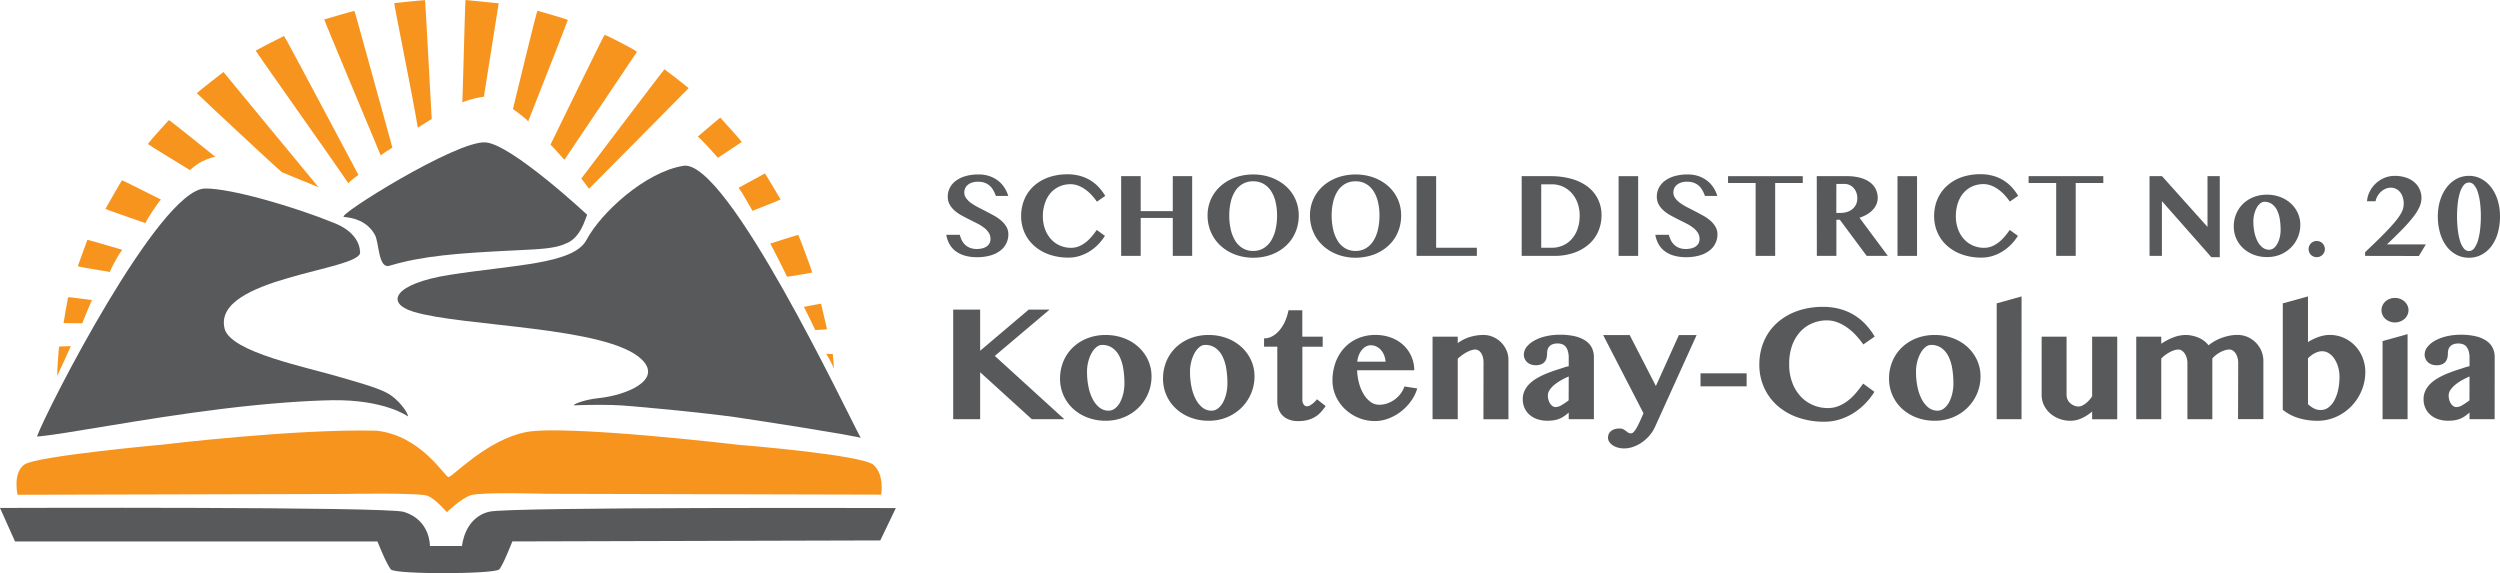 <svg xmlns="http://www.w3.org/2000/svg" viewBox="0 0 1268.99 290.94"><defs><style>.a{fill:#58595b;}.b{fill:#f7941d;}</style></defs><title>SD20-Logo-Wide</title><path class="a" d="M470.32,282.43l-186.78.51s-4.78,12.32-6.68,14.2c-2.5,2.46-52.93,2.62-55,0-2.43-3.08-6.78-14.2-6.78-14.2H31.1l-7.62-17s196.31-.73,205,2c13.58,4.2,13.23,17.33,13.23,17.33H258s1.11-14.61,14.06-17.47C283,265.39,478.2,266,478.2,266Z" transform="translate(-23.48 -8.11)"/><path class="b" d="M470.78,259.19l-170.31-.43s-32.89-1-38,.72-12.17,8.63-12.17,8.63-5.55-6.52-9.58-8.27-42.5-1-42.5-1l-165.81.42s-2.63-11,3.46-15.35,70.89-10.19,70.89-10.19,66.32-8,107.82-7c22.9,2.51,34.63,23.54,36.59,23.54s19.4-18.91,39.32-22.82,108.26,6.49,108.26,6.49,62.72,5,68.26,10.24,3.75,15.06,3.75,15.06" transform="translate(-23.48 -8.11)"/><path class="a" d="M311,131.58c-5.49,2.76-13.57,3-25.7,3.6-29.77,1.43-47.14,2.76-64.09,7.81-5.79,1.73-5.21-11.74-7.48-15.77-3.89-6.9-10.84-8.61-15.69-9-4.31-.39,57.2-38.94,71.92-37.84,13.21,1,51.54,36.71,51.54,36.71-1.08,2.57-3.32,11.55-10.49,14.53" transform="translate(-23.48 -8.11)"/><path class="a" d="M191.77,211.27c-12.38.21-31.83,1.48-55.38,4.36-41.84,5.15-81.28,13.16-94.15,14.06,4.86-13.43,62.12-125.52,85.3-125.89,12.77-.2,44.64,9,65.64,17.53,10,4,12.92,10.13,13.09,14.87.36,9.24-75,12.65-68.81,38.63,2.89,12.18,42.23,19.7,59.93,25.07,5.74,1.74,16.37,4.52,22.06,7.42,6.8,3.46,11.54,11.08,11.06,12.13,0,0-11.71-8.64-38.75-8.19" transform="translate(-23.48 -8.11)"/><path class="a" d="M334.39,213.69c5.49.13,13.18.92,23.15,1.83,12.89,1.17,32.69,3.34,40.19,4.48,56.72,8.61,62.64,10.34,62.64,10.34-7-12.76-67.79-141.67-90-138.07-19.53,3.18-42,24-49.21,37.65-6.53,12.31-36.68,12.56-69.53,17.72-27.89,4.39-33.11,14.22-18.15,18.75,25,7.59,98.2,7.34,115.66,24.11,11.11,10.67-8.24,18.3-21.65,19.68-8.93.92-14.21,3.82-12.35,3.69,2.34-.15,11.32-.37,19.26-.18" transform="translate(-23.48 -8.11)"/><path class="b" d="M216.78,87.1c-4.95-12-28.92-69-28.71-69.11,1-.35,14.87-4.37,15.3-4.37.22,0,15.21,54.83,19.28,69.4,0,0-6.07,3.74-5.87,4.08" transform="translate(-23.48 -8.11)"/><path class="b" d="M200.28,101.11c-4.13-6.39-47.2-67.14-47-67.29.3-.31,14-7.35,14.36-7.44s29.69,55.47,37.77,70.49c0,0-4.66,3.41-5.08,4.23" transform="translate(-23.48 -8.11)"/><path class="b" d="M123.4,55.4c1.1-1.14,13.26-10.57,13.51-10.74,0,0,38.08,46.25,48.26,58.49.06.08-18.61-7.62-18.61-7.62-3.49-2.87-43.24-40-43.17-40.13" transform="translate(-23.48 -8.11)"/><path class="b" d="M120,94.53c-5.23-3.24-21.51-13.11-21.43-13.34.26-.7,10.2-11.8,10.71-12.14.16-.11,23.56,18.72,23.56,18.72-.92-.05-3.09.54-7.17,2.46-1.83.86-6,4.2-5.67,4.3" transform="translate(-23.48 -8.11)"/><path class="b" d="M97.14,121.32c-5.2-1.83-20.2-7-20.13-7.17.19-.39,7.48-13.28,8.41-14.51.12-.15,13.44,6.63,19.73,9.76,0,0-.64.47-4.32,6s-3.38,6-3.69,6" transform="translate(-23.48 -8.11)"/><path class="b" d="M79.38,146.17c-4.35-.66-16.43-2.77-16.41-2.9.08-.5,4.77-13.13,4.84-13.38s11.67,3.3,17.65,5c.32.09-.53.23-3.39,5.52s-2.93,5.8-2.68,5.73" transform="translate(-23.48 -8.11)"/><path class="b" d="M65.36,172.19c-3.46-.05-9.62,0-9.62-.17,0-.35,2.21-12.72,2.3-13s10.46,1.24,12.15,1.4c0,0-.48.82-2.28,5.19-2.23,5.44-2.8,6.73-2.55,6.6" transform="translate(-23.48 -8.11)"/><path class="b" d="M52.54,199c-.12-2.62.78-14.6.89-14.86s2.44-.18,6-.31c0,0-6.92,15.25-6.92,15.17" transform="translate(-23.48 -8.11)"/><path class="b" d="M443,187.75c1.84.07,3.17-.06,3.21.15.09.44.64,7.61.48,7.21-2.25-5.62-4.14-7.38-3.69-7.36" transform="translate(-23.48 -8.11)"/><path class="b" d="M437.22,175.62c.37.32-5.69-11.75-5.69-11.75,4.13-.76,8.67-1.69,8.74-1.56s3,12.9,3,12.9c0,.18-4,.29-6,.42" transform="translate(-23.48 -8.11)"/><path class="b" d="M414.47,131.76c4.53-1.39,14-4.63,14.24-4.32.43.61,7,18.26,7.06,19,0,.19-12.75,2.16-12.75,2.16-.15-.5-8-16.06-8.55-16.81" transform="translate(-23.48 -8.11)"/><path class="b" d="M405.37,115.17c.21,0,.64,1.13-2.87-5.16-3.26-5.8-4.26-6.48-4.06-6.59,5.56-3,13.3-7.35,13.36-7.28.6,1,6,9.88,7.91,13.2.08.13-10.38,4.23-14.34,5.82" transform="translate(-23.48 -8.11)"/><path class="b" d="M377.6,77.5c5-4.2,11.42-9.78,11.51-9.68,3.23,3.59,10,11.1,10.87,12.33.08.11-7.48,4.9-12,8-.2.14,0,0-4.55-4.9-4.76-5.14-5.77-6-5.83-5.76" transform="translate(-23.48 -8.11)"/><path class="b" d="M322.44,104c0-.19-.37-.56-2.35-3.27-2.12-2.93-1.65-1.81-1.54-2,8.92-11.67,42-55.52,42.18-55.43,3.4,2.45,9.6,7.26,12.31,9.53.08.06-50.61,51.13-50.61,51.13" transform="translate(-23.48 -8.11)"/><path class="b" d="M302.91,81.51c4.13-8.4,27.18-55.82,27.49-55.74,1.14.3,15.55,7.61,16.4,8.66,0,.07-36.8,54.78-36.8,54.78-.53-.34-4.48-5.19-7.09-7.7" transform="translate(-23.48 -8.11)"/><path class="b" d="M291.42,70.16c.14-.22,1-.25-3.9-4-4.16-3.15-3.7-2.64-3.62-2.93,2.72-11,12-49.77,12.43-49.65,1,.26,14.34,4.1,15.38,4.64.14.07-16.57,42.46-20.29,51.91" transform="translate(-23.48 -8.11)"/><path class="b" d="M258.16,60.06c.45-12,1.41-51.94,1.63-51.94s18.13,1.82,16.82,1.66c0,0-5.53,34.88-7.51,47.45a35.6,35.6,0,0,0-5.66,1.1,43.18,43.18,0,0,0-5.28,1.74" transform="translate(-23.48 -8.11)"/><path class="b" d="M235.6,73.11c-2.7-16.49-12.3-63.35-12-63.43s15.3-1.57,15.64-1.48c.14,0,2.61,47.06,3.37,60.23,0,.28,0,0-2.74,1.79-4.3,2.82-4.37,2.6-4.25,2.89" transform="translate(-23.48 -8.11)"/><path class="a" d="M519.37,138.65a21.41,21.41,0,0,1-6.37-.85,14.41,14.41,0,0,1-4.65-2.36,11.44,11.44,0,0,1-3-3.58,14.74,14.74,0,0,1-1.55-4.55h6.88a12.8,12.8,0,0,0,1.05,2.83,8.16,8.16,0,0,0,1.73,2.29,7.74,7.74,0,0,0,2.5,1.52,9.36,9.36,0,0,0,3.36.55,11.73,11.73,0,0,0,2.52-.27,7.17,7.17,0,0,0,2.22-.87,4.66,4.66,0,0,0,1.58-1.58,4.54,4.54,0,0,0,.6-2.4,5.68,5.68,0,0,0-.92-3.21,10.5,10.5,0,0,0-2.45-2.55,23.38,23.38,0,0,0-3.47-2.15l-4-2q-2-1-4-2.1a19.35,19.35,0,0,1-3.47-2.46,11.39,11.39,0,0,1-2.45-3.07,8.1,8.1,0,0,1-.92-3.92,9.7,9.7,0,0,1,1.05-4.48,10.31,10.31,0,0,1,3.06-3.57,15.24,15.24,0,0,1,4.91-2.36,23.39,23.39,0,0,1,6.6-.85,16.94,16.94,0,0,1,5.55.85,15.11,15.11,0,0,1,4.36,2.32,14,14,0,0,1,3.19,3.46,16.38,16.38,0,0,1,2,4.29H529a21.51,21.51,0,0,0-1.25-2.76,9.19,9.19,0,0,0-1.76-2.3,7.81,7.81,0,0,0-2.53-1.58,9.69,9.69,0,0,0-3.55-.58,9.17,9.17,0,0,0-3.27.51,6.44,6.44,0,0,0-2.16,1.29,4.58,4.58,0,0,0-1.18,1.75,5.49,5.49,0,0,0-.36,1.91,4.91,4.91,0,0,0,1,2.94,10.76,10.76,0,0,0,2.53,2.45,30.31,30.31,0,0,0,3.57,2.16q2,1,4.08,2.09t4.09,2.19a21.71,21.71,0,0,1,3.58,2.52,11.81,11.81,0,0,1,2.53,3.06,7.53,7.53,0,0,1,1,3.78,10.25,10.25,0,0,1-4.05,8.29,14.93,14.93,0,0,1-5,2.47A23.73,23.73,0,0,1,519.37,138.65Z" transform="translate(-23.48 -8.11)"/><path class="a" d="M552.84,117.75a18.74,18.74,0,0,0,1.19,6.94,15.28,15.28,0,0,0,3.17,5.06,13.22,13.22,0,0,0,4.55,3.1,14,14,0,0,0,5.33,1.05,10.51,10.51,0,0,0,4-.74,14.51,14.51,0,0,0,3.44-2,19.89,19.89,0,0,0,3-2.87q1.39-1.63,2.67-3.46l4.15,3a25.61,25.61,0,0,1-3.23,4.15,23.61,23.61,0,0,1-4.25,3.53,21.8,21.8,0,0,1-5.15,2.45,18.86,18.86,0,0,1-5.89.91,29.26,29.26,0,0,1-9.63-1.52,22.73,22.73,0,0,1-7.59-4.31,19.64,19.64,0,0,1-5-6.68,20.52,20.52,0,0,1-1.79-8.67,21.81,21.81,0,0,1,.77-5.84,20.17,20.17,0,0,1,2.2-5.13,19.29,19.29,0,0,1,3.51-4.25A21.48,21.48,0,0,1,553,99.29a24.32,24.32,0,0,1,5.7-2,29.34,29.34,0,0,1,6.57-.71,23.88,23.88,0,0,1,6.41.81,20.43,20.43,0,0,1,5.29,2.27,20.07,20.07,0,0,1,4.24,3.48,26.42,26.42,0,0,1,3.28,4.41l-4.21,2.93a32.44,32.44,0,0,0-2.77-3.43,20.76,20.76,0,0,0-3.2-2.81,16,16,0,0,0-3.58-1.92,11,11,0,0,0-3.92-.71,13.72,13.72,0,0,0-5.32,1.05,12.75,12.75,0,0,0-4.45,3.1,14.89,14.89,0,0,0-3,5.06A19.89,19.89,0,0,0,552.84,117.75Z" transform="translate(-23.48 -8.11)"/><path class="a" d="M602.49,118.74V138h-9.92V97.53h9.92v17.74h16.29V97.53h9.84V138h-9.84V118.74Z" transform="translate(-23.48 -8.11)"/><path class="a" d="M659.59,138.93a26.42,26.42,0,0,1-6.26-.73,24.31,24.31,0,0,1-5.55-2.06,22.24,22.24,0,0,1-4.66-3.24,19.85,19.85,0,0,1-3.58-4.29,20.75,20.75,0,0,1-2.29-5.19,21.24,21.24,0,0,1-.81-5.93,20.44,20.44,0,0,1,.81-5.82,19.5,19.5,0,0,1,2.29-5,19.9,19.9,0,0,1,3.58-4.17,21.53,21.53,0,0,1,4.66-3.14,25.11,25.11,0,0,1,5.55-2,28.43,28.43,0,0,1,12.51,0,24.67,24.67,0,0,1,5.54,2,22.27,22.27,0,0,1,4.66,3.14,19.38,19.38,0,0,1,5.87,9.19,20.2,20.2,0,0,1,.81,5.77,22,22,0,0,1-.81,6.06,20.66,20.66,0,0,1-2.29,5.23,19.63,19.63,0,0,1-3.58,4.28,22.18,22.18,0,0,1-4.66,3.21,23.82,23.82,0,0,1-5.54,2A27.46,27.46,0,0,1,659.59,138.93Zm0-3.44a10,10,0,0,0,5.22-1.35,11.48,11.48,0,0,0,3.8-3.75,18.36,18.36,0,0,0,2.32-5.7,31.21,31.21,0,0,0,.78-7.19,29.68,29.68,0,0,0-.78-7,17.19,17.19,0,0,0-2.32-5.5,11.12,11.12,0,0,0-3.8-3.58,10.41,10.41,0,0,0-5.22-1.28,10.55,10.55,0,0,0-5.26,1.28,11,11,0,0,0-3.8,3.58,17.4,17.4,0,0,0-2.3,5.5,29.63,29.63,0,0,0-.78,7,31.15,31.15,0,0,0,.78,7.19,18.59,18.59,0,0,0,2.3,5.7,11.3,11.3,0,0,0,3.8,3.75A10.11,10.11,0,0,0,659.59,135.49Z" transform="translate(-23.48 -8.11)"/><path class="a" d="M711.57,138.93a26.42,26.42,0,0,1-6.26-.73,24.31,24.31,0,0,1-5.55-2.06,22.24,22.24,0,0,1-4.66-3.24,19.85,19.85,0,0,1-3.58-4.29,20.75,20.75,0,0,1-2.29-5.19,21.24,21.24,0,0,1-.81-5.93,20.44,20.44,0,0,1,.81-5.82,19.5,19.5,0,0,1,2.29-5,19.9,19.9,0,0,1,3.58-4.17,21.53,21.53,0,0,1,4.66-3.14,25.11,25.11,0,0,1,5.55-2,28.43,28.43,0,0,1,12.51,0,24.67,24.67,0,0,1,5.54,2,22.27,22.27,0,0,1,4.66,3.14,19.38,19.38,0,0,1,5.87,9.19,20.2,20.2,0,0,1,.81,5.77,22,22,0,0,1-.81,6.06,20.66,20.66,0,0,1-2.29,5.23A19.63,19.63,0,0,1,728,133a22.18,22.18,0,0,1-4.66,3.21,23.82,23.82,0,0,1-5.54,2A27.46,27.46,0,0,1,711.57,138.93Zm0-3.44a10,10,0,0,0,5.22-1.35,11.48,11.48,0,0,0,3.8-3.75,18.36,18.36,0,0,0,2.32-5.7,31.21,31.21,0,0,0,.78-7.19,29.68,29.68,0,0,0-.78-7,17.19,17.19,0,0,0-2.32-5.5,11.12,11.12,0,0,0-3.8-3.58,10.41,10.41,0,0,0-5.22-1.28,10.55,10.55,0,0,0-5.26,1.28,11,11,0,0,0-3.8,3.58,17.4,17.4,0,0,0-2.3,5.5,29.63,29.63,0,0,0-.78,7,31.15,31.15,0,0,0,.78,7.19,18.59,18.59,0,0,0,2.3,5.7,11.3,11.3,0,0,0,3.8,3.75A10.11,10.11,0,0,0,711.57,135.49Z" transform="translate(-23.48 -8.11)"/><path class="a" d="M742.54,97.53h9.92v36.34h20.67V138h-30.6Z" transform="translate(-23.48 -8.11)"/><path class="a" d="M795.88,97.53h14.7A38.73,38.73,0,0,1,821,98.85a24.67,24.67,0,0,1,8.18,3.87A17.92,17.92,0,0,1,834.5,109a18.17,18.17,0,0,1,1.91,8.45,20.26,20.26,0,0,1-1.61,8,18.46,18.46,0,0,1-4.71,6.55,22.73,22.73,0,0,1-7.61,4.41A30.46,30.46,0,0,1,812.15,138H795.88Zm9.92,36.34h5.29a14.17,14.17,0,0,0,5.52-1.08,12.85,12.85,0,0,0,4.52-3.17,15.22,15.22,0,0,0,3.06-5.13,20.15,20.15,0,0,0,1.12-7,18.39,18.39,0,0,0-1.05-6.31,15.44,15.44,0,0,0-2.94-5,13.39,13.39,0,0,0-4.51-3.33,13.6,13.6,0,0,0-5.72-1.19h-5.29Z" transform="translate(-23.48 -8.11)"/><path class="a" d="M845.08,97.53H855V138h-9.92Z" transform="translate(-23.48 -8.11)"/><path class="a" d="M879.29,138.65a21.41,21.41,0,0,1-6.37-.85,14.41,14.41,0,0,1-4.65-2.36,11.44,11.44,0,0,1-3-3.58,14.74,14.74,0,0,1-1.55-4.55h6.88a12.8,12.8,0,0,0,1.05,2.83,8.16,8.16,0,0,0,1.73,2.29,7.74,7.74,0,0,0,2.5,1.52,9.36,9.36,0,0,0,3.36.55,11.73,11.73,0,0,0,2.52-.27,7.17,7.17,0,0,0,2.22-.87,4.66,4.66,0,0,0,1.58-1.58,4.54,4.54,0,0,0,.6-2.4,5.68,5.68,0,0,0-.92-3.21,10.5,10.5,0,0,0-2.45-2.55,23.38,23.38,0,0,0-3.47-2.15l-4-2q-2-1-4-2.1a19.35,19.35,0,0,1-3.47-2.46,11.39,11.39,0,0,1-2.45-3.07,8.1,8.1,0,0,1-.92-3.92,9.7,9.7,0,0,1,1.05-4.48,10.31,10.31,0,0,1,3.06-3.57,15.24,15.24,0,0,1,4.91-2.36,23.39,23.39,0,0,1,6.6-.85,16.94,16.94,0,0,1,5.55.85A15.11,15.11,0,0,1,890,99.82a14,14,0,0,1,3.19,3.46,16.38,16.38,0,0,1,2,4.29h-6.26a21.51,21.51,0,0,0-1.25-2.76,9.19,9.19,0,0,0-1.76-2.3,7.81,7.81,0,0,0-2.53-1.58,9.69,9.69,0,0,0-3.55-.58,9.17,9.17,0,0,0-3.27.51,6.44,6.44,0,0,0-2.16,1.29,4.58,4.58,0,0,0-1.18,1.75,5.49,5.49,0,0,0-.36,1.91,4.91,4.91,0,0,0,1,2.94,10.76,10.76,0,0,0,2.53,2.45,30.31,30.31,0,0,0,3.57,2.16q2,1,4.08,2.09t4.09,2.19a21.71,21.71,0,0,1,3.58,2.52,11.81,11.81,0,0,1,2.53,3.06,7.53,7.53,0,0,1,1,3.78,10.25,10.25,0,0,1-4.05,8.29,14.93,14.93,0,0,1-5,2.47A23.73,23.73,0,0,1,879.29,138.65Z" transform="translate(-23.48 -8.11)"/><path class="a" d="M938.55,97.53V101h-14V138h-9.92V101h-14V97.53Z" transform="translate(-23.48 -8.11)"/><path class="a" d="M945.66,97.53h15.21a25.74,25.74,0,0,1,6.88.82,14.65,14.65,0,0,1,4.92,2.3,9.65,9.65,0,0,1,2.94,3.5,10,10,0,0,1,1,4.41,8.14,8.14,0,0,1-.67,3.26,9.74,9.74,0,0,1-1.89,2.84,13.33,13.33,0,0,1-2.93,2.3,18.06,18.06,0,0,1-3.78,1.66L981.74,138H971l-13.62-18.34h-1.76V138h-9.92Zm9.92,18.65h2.16a10.68,10.68,0,0,0,3.37-.51,8.09,8.09,0,0,0,2.69-1.46,6.81,6.81,0,0,0,1.79-2.33,7.17,7.17,0,0,0,.65-3.11,8.33,8.33,0,0,0-.5-2.93,7.15,7.15,0,0,0-1.38-2.32,6.16,6.16,0,0,0-2.09-1.52,6.45,6.45,0,0,0-2.66-.54h-4Z" transform="translate(-23.48 -8.11)"/><path class="a" d="M986.64,97.53h9.92V138h-9.92Z" transform="translate(-23.48 -8.11)"/><path class="a" d="M1016.27,117.75a18.74,18.74,0,0,0,1.19,6.94,15.28,15.28,0,0,0,3.17,5.06,13.22,13.22,0,0,0,4.55,3.1,14,14,0,0,0,5.33,1.05,10.51,10.51,0,0,0,4-.74,14.51,14.51,0,0,0,3.44-2,19.89,19.89,0,0,0,3-2.87q1.39-1.63,2.67-3.46l4.15,3a25.61,25.61,0,0,1-3.23,4.15,23.61,23.61,0,0,1-4.25,3.53,21.8,21.8,0,0,1-5.15,2.45,18.86,18.86,0,0,1-5.89.91,29.26,29.26,0,0,1-9.63-1.52,22.73,22.73,0,0,1-7.59-4.31,19.64,19.64,0,0,1-5-6.68,20.52,20.52,0,0,1-1.79-8.67,21.81,21.81,0,0,1,.77-5.84,20.17,20.17,0,0,1,2.2-5.13,19.29,19.29,0,0,1,3.51-4.25,21.48,21.48,0,0,1,4.68-3.23,24.32,24.32,0,0,1,5.7-2,29.34,29.34,0,0,1,6.57-.71,23.88,23.88,0,0,1,6.41.81,20.43,20.43,0,0,1,5.29,2.27,20.07,20.07,0,0,1,4.24,3.48,26.42,26.42,0,0,1,3.28,4.41l-4.21,2.93a32.44,32.44,0,0,0-2.77-3.43,20.76,20.76,0,0,0-3.2-2.81,16,16,0,0,0-3.58-1.92,11,11,0,0,0-3.92-.71,13.72,13.72,0,0,0-5.32,1.05,12.75,12.75,0,0,0-4.45,3.1,14.89,14.89,0,0,0-3,5.06A19.89,19.89,0,0,0,1016.27,117.75Z" transform="translate(-23.48 -8.11)"/><path class="a" d="M1091.11,97.53V101h-14V138h-9.92V101h-14V97.53Z" transform="translate(-23.48 -8.11)"/><path class="a" d="M1114.57,97.53h6.34L1144,123.29V97.53h6.23v41.12h-4.29l-25.08-28.44V138h-6.28Z" transform="translate(-23.48 -8.11)"/><path class="a" d="M1174.2,138.59a18.59,18.59,0,0,1-6.74-1.19,16.41,16.41,0,0,1-5.35-3.28,14.94,14.94,0,0,1-4.78-11,16.41,16.41,0,0,1,1.27-6.5,15.25,15.25,0,0,1,3.51-5.12,16.14,16.14,0,0,1,5.33-3.36,18.29,18.29,0,0,1,6.72-1.21,18.92,18.92,0,0,1,6.75,1.18,16.5,16.5,0,0,1,5.38,3.26,15.09,15.09,0,0,1,3.54,4.86,14.2,14.2,0,0,1,1.28,6,16,16,0,0,1-1.28,6.37,16.26,16.26,0,0,1-3.54,5.22,16.69,16.69,0,0,1-5.36,3.53A17.33,17.33,0,0,1,1174.2,138.59Zm1.08-3.73a3.75,3.75,0,0,0,2.35-.82,7.06,7.06,0,0,0,1.83-2.22,13,13,0,0,0,1.21-3.21,16.13,16.13,0,0,0,.44-3.81,34,34,0,0,0-.43-5.52,15.57,15.57,0,0,0-1.41-4.52,8.36,8.36,0,0,0-2.56-3.07,6.42,6.42,0,0,0-3.85-1.14,3.3,3.3,0,0,0-2.09.81,7.36,7.36,0,0,0-1.78,2.18,13.28,13.28,0,0,0-1.24,3.16,14.77,14.77,0,0,0-.47,3.75,27.52,27.52,0,0,0,.54,5.57,17.15,17.15,0,0,0,1.58,4.58,9.48,9.48,0,0,0,2.52,3.11A5.32,5.32,0,0,0,1175.28,134.87Z" transform="translate(-23.48 -8.11)"/><path class="a" d="M1195.33,134.55a4.14,4.14,0,0,1,.31-1.61,4,4,0,0,1,.87-1.31,4.18,4.18,0,0,1,1.31-.88,4,4,0,0,1,1.61-.33,4.1,4.1,0,0,1,1.62.33,4.09,4.09,0,0,1,2.2,2.19,4.11,4.11,0,0,1,0,3.21,4.18,4.18,0,0,1-.88,1.31,4,4,0,0,1-1.32.87,4.27,4.27,0,0,1-1.62.31,4.15,4.15,0,0,1-1.61-.31,4,4,0,0,1-2.18-2.18A4.14,4.14,0,0,1,1195.33,134.55Z" transform="translate(-23.48 -8.11)"/><path class="a" d="M1224,138v-1.88q4.29-4.07,7.42-7.15t5.3-5.46q2.18-2.37,3.53-4.14a23.92,23.92,0,0,0,2.09-3.14,10.12,10.12,0,0,0,1-2.53,10.51,10.51,0,0,0,.26-2.29,10.64,10.64,0,0,0-.43-3,8.23,8.23,0,0,0-1.25-2.57,6.11,6.11,0,0,0-2.08-1.79,6,6,0,0,0-2.87-.67,6.5,6.5,0,0,0-2.57.54,8.25,8.25,0,0,0-2.3,1.48,9.32,9.32,0,0,0-1.78,2.19,8,8,0,0,0-1,2.67h-4.35a13.06,13.06,0,0,1,1.41-5,14.5,14.5,0,0,1,7.46-6.87,13.36,13.36,0,0,1,5.15-1,17.63,17.63,0,0,1,5.91.91,12.47,12.47,0,0,1,4.27,2.46,10.22,10.22,0,0,1,2.57,3.58,10.8,10.8,0,0,1,.87,4.28,11.15,11.15,0,0,1-1,4.49,25.28,25.28,0,0,1-3.17,5.12,73.66,73.66,0,0,1-5.46,6.2q-3.31,3.41-7.89,7.73h19.74l-3.55,5.89Z" transform="translate(-23.48 -8.11)"/><path class="a" d="M1276.72,138.93a13.39,13.39,0,0,1-6.46-1.56,15.09,15.09,0,0,1-5-4.35,20.86,20.86,0,0,1-3.21-6.65,30,30,0,0,1-1.14-8.47,28.19,28.19,0,0,1,.51-5.43,24.48,24.48,0,0,1,1.48-4.89,20.13,20.13,0,0,1,2.36-4.15,16.4,16.4,0,0,1,3.14-3.23,13.77,13.77,0,0,1,3.84-2.09,13.26,13.26,0,0,1,4.45-.74,12.92,12.92,0,0,1,6.46,1.63,15.91,15.91,0,0,1,5,4.42,20.88,20.88,0,0,1,3.2,6.53,27.48,27.48,0,0,1,1.12,7.95,30.28,30.28,0,0,1-1.12,8.47,20.68,20.68,0,0,1-3.2,6.65,15.1,15.1,0,0,1-5,4.35A13.39,13.39,0,0,1,1276.72,138.93Zm0-3.38a3.33,3.33,0,0,0,2.67-1.45,11.87,11.87,0,0,0,1.88-3.88,32.22,32.22,0,0,0,1.11-5.63,58.44,58.44,0,0,0,.37-6.7,55.86,55.86,0,0,0-.37-6.6,30.12,30.12,0,0,0-1.11-5.45,10.87,10.87,0,0,0-1.88-3.71,3.39,3.39,0,0,0-2.67-1.37,3.43,3.43,0,0,0-2.69,1.37,10.71,10.71,0,0,0-1.89,3.71,30,30,0,0,0-1.11,5.45,55.66,55.66,0,0,0-.37,6.6,58.22,58.22,0,0,0,.37,6.7,32.13,32.13,0,0,0,1.11,5.63,11.68,11.68,0,0,0,1.89,3.88A3.37,3.37,0,0,0,1276.72,135.55Z" transform="translate(-23.48 -8.11)"/><path class="a" d="M507.32,165.25H521v20.9l24.66-20.9h10.59l-27.82,23.52,35.28,32.12H547.22L521,197.06v23.84H507.32Z" transform="translate(-23.48 -8.11)"/><path class="a" d="M584.73,221.68a25.53,25.53,0,0,1-9.26-1.64,22.55,22.55,0,0,1-7.35-4.51,20.53,20.53,0,0,1-6.56-15.18,22.56,22.56,0,0,1,1.74-8.93,21,21,0,0,1,4.83-7,22.18,22.18,0,0,1,7.33-4.61,25.12,25.12,0,0,1,9.24-1.66,26,26,0,0,1,9.28,1.62,22.65,22.65,0,0,1,7.38,4.47,20.72,20.72,0,0,1,4.87,6.68,19.53,19.53,0,0,1,1.76,8.24,22,22,0,0,1-1.76,8.75,22.32,22.32,0,0,1-4.87,7.17A22.91,22.91,0,0,1,594,219.9,23.81,23.81,0,0,1,584.73,221.68Zm1.49-5.12a5.15,5.15,0,0,0,3.22-1.13,9.7,9.7,0,0,0,2.52-3,17.82,17.82,0,0,0,1.66-4.42,22.2,22.2,0,0,0,.61-5.24,46.64,46.64,0,0,0-.59-7.58,21.34,21.34,0,0,0-1.93-6.21,11.49,11.49,0,0,0-3.52-4.22,8.82,8.82,0,0,0-5.29-1.56,4.54,4.54,0,0,0-2.87,1.11,10.14,10.14,0,0,0-2.44,3,18.29,18.29,0,0,0-1.7,4.34,20.28,20.28,0,0,0-.64,5.16,37.81,37.81,0,0,0,.74,7.66,23.63,23.63,0,0,0,2.17,6.29A13,13,0,0,0,581.6,215,7.3,7.3,0,0,0,586.21,216.56Z" transform="translate(-23.48 -8.11)"/><path class="a" d="M637,221.68a25.53,25.53,0,0,1-9.26-1.64,22.55,22.55,0,0,1-7.35-4.51,20.53,20.53,0,0,1-6.56-15.18,22.56,22.56,0,0,1,1.74-8.93,21,21,0,0,1,4.83-7,22.18,22.18,0,0,1,7.33-4.61,25.12,25.12,0,0,1,9.24-1.66,26,26,0,0,1,9.28,1.62,22.65,22.65,0,0,1,7.38,4.47,20.72,20.72,0,0,1,4.87,6.68,19.53,19.53,0,0,1,1.76,8.24,22,22,0,0,1-1.76,8.75,22.32,22.32,0,0,1-4.87,7.17,22.91,22.91,0,0,1-7.37,4.85A23.81,23.81,0,0,1,637,221.68Zm1.49-5.12a5.15,5.15,0,0,0,3.22-1.13,9.7,9.7,0,0,0,2.52-3A17.82,17.82,0,0,0,645.9,208a22.2,22.2,0,0,0,.61-5.24,46.64,46.64,0,0,0-.59-7.58,21.34,21.34,0,0,0-1.93-6.21,11.49,11.49,0,0,0-3.52-4.22,8.82,8.82,0,0,0-5.29-1.56,4.54,4.54,0,0,0-2.87,1.11,10.14,10.14,0,0,0-2.44,3,18.29,18.29,0,0,0-1.7,4.34,20.28,20.28,0,0,0-.64,5.16,37.81,37.81,0,0,0,.74,7.66,23.63,23.63,0,0,0,2.17,6.29,13,13,0,0,0,3.46,4.28A7.3,7.3,0,0,0,638.5,216.56Z" transform="translate(-23.48 -8.11)"/><path class="a" d="M665.11,184.09v-4.22a8.58,8.58,0,0,0,4.28-1.13,13.17,13.17,0,0,0,3.63-3.07,19,19,0,0,0,2.77-4.53,26.43,26.43,0,0,0,1.74-5.53h7V179h10.35v5.12H684.56v27.08a3.77,3.77,0,0,0,.64,2.19,2,2,0,0,0,1.78.94,2.94,2.94,0,0,0,1.45-.45,10.47,10.47,0,0,0,1.48-1,13.91,13.91,0,0,0,1.27-1.19q.57-.6.8-.92l4.38,3.44a23.6,23.6,0,0,1-2.32,3,13.59,13.59,0,0,1-6.68,4.06,18.72,18.72,0,0,1-4.94.59,12.82,12.82,0,0,1-4.63-.76,9.21,9.21,0,0,1-3.3-2.11,8.59,8.59,0,0,1-2-3.24,12.61,12.61,0,0,1-.66-4.2V184.09Z" transform="translate(-23.48 -8.11)"/><path class="a" d="M721.41,221.83a21.41,21.41,0,0,1-8.42-1.66,22.39,22.39,0,0,1-6.86-4.47,20.85,20.85,0,0,1-4.61-6.54,19,19,0,0,1-1.68-7.87,26.41,26.41,0,0,1,1.56-9.2,21.94,21.94,0,0,1,4.42-7.35,20.18,20.18,0,0,1,6.88-4.86,22.12,22.12,0,0,1,8.95-1.76,22.46,22.46,0,0,1,8,1.39,18.71,18.71,0,0,1,6.25,3.83,17.48,17.48,0,0,1,4,5.71,17.13,17.13,0,0,1,1.45,7H712.35a28.31,28.31,0,0,0,1,6.64,21.78,21.78,0,0,0,2.36,5.59,13,13,0,0,0,3.48,3.85,7.41,7.41,0,0,0,4.42,1.43,12.27,12.27,0,0,0,4.14-.72,14.42,14.42,0,0,0,3.75-2,14.19,14.19,0,0,0,3-3,11.87,11.87,0,0,0,1.84-3.56l6.53,1a20.65,20.65,0,0,1-3.15,6.41,25.47,25.47,0,0,1-5.06,5.26,24.51,24.51,0,0,1-6.31,3.56A19.16,19.16,0,0,1,721.41,221.83Zm5.39-30.13a11,11,0,0,0-.8-3.4,9.13,9.13,0,0,0-1.64-2.62,7.18,7.18,0,0,0-2.31-1.7,6.67,6.67,0,0,0-2.83-.61,5,5,0,0,0-2.31.59,6.92,6.92,0,0,0-2.07,1.68,9.84,9.84,0,0,0-1.58,2.64,12.07,12.07,0,0,0-.84,3.42Z" transform="translate(-23.48 -8.11)"/><path class="a" d="M776.51,192.17a10.56,10.56,0,0,0-.35-2.85,6.9,6.9,0,0,0-.94-2.09,4.14,4.14,0,0,0-1.35-1.27,3.18,3.18,0,0,0-1.58-.43,6.53,6.53,0,0,0-1.89.33,13.84,13.84,0,0,0-2.25.94,20.19,20.19,0,0,0-2.38,1.47,22.82,22.82,0,0,0-2.34,1.92v30.71H750.64V179h12.78v3.28a20.35,20.35,0,0,1,6.29-3.15,23.52,23.52,0,0,1,6.72-1,12.31,12.31,0,0,1,4.9,1,12.86,12.86,0,0,1,4.06,2.73,13.42,13.42,0,0,1,2.77,4.06,12.11,12.11,0,0,1,1,5v30h-12.7Z" transform="translate(-23.48 -8.11)"/><path class="a" d="M832.54,220.89H819.76v-3.36q-1.05.9-2.07,1.64a13,13,0,0,1-2.25,1.31,12.59,12.59,0,0,1-2.79.88,19.17,19.17,0,0,1-3.71.31,15.6,15.6,0,0,1-5.22-.82,11.52,11.52,0,0,1-3.95-2.29,9.88,9.88,0,0,1-2.48-3.46,10.73,10.73,0,0,1-.86-4.3,10,10,0,0,1,.92-4.36,12.28,12.28,0,0,1,2.5-3.5,18.79,18.79,0,0,1,3.71-2.81,37.45,37.45,0,0,1,4.57-2.27q2.44-1,5.06-1.88l5.16-1.68,1.41-.31v-4.18a12.27,12.27,0,0,0-.41-3.4,6.37,6.37,0,0,0-1.13-2.29,4.14,4.14,0,0,0-1.76-1.27,6.55,6.55,0,0,0-2.33-.39,7.13,7.13,0,0,0-2.54.39,4.24,4.24,0,0,0-1.64,1.07,4.06,4.06,0,0,0-.9,1.58,6.54,6.54,0,0,0-.27,1.91,10.18,10.18,0,0,1-.25,2.31,5,5,0,0,1-.9,1.93,4.53,4.53,0,0,1-1.76,1.35,7.93,7.93,0,0,1-5.31.1,5.61,5.61,0,0,1-1.9-1.13,5.26,5.26,0,0,1-1.23-1.72,5.12,5.12,0,0,1-.45-2.13,6.34,6.34,0,0,1,1.48-4,13,13,0,0,1,4-3.22,23,23,0,0,1,5.82-2.13,31,31,0,0,1,7-.76,32.13,32.13,0,0,1,7.76.82,16.13,16.13,0,0,1,5.37,2.31,9.34,9.34,0,0,1,3.13,3.59,10.77,10.77,0,0,1,1,4.73Zm-12.78-21.69a40.77,40.77,0,0,0-3.71,1.82,23.4,23.4,0,0,0-3.4,2.27,12.58,12.58,0,0,0-2.48,2.62,5,5,0,0,0-1,2.91,8.12,8.12,0,0,0,.31,2.29,6.5,6.5,0,0,0,.86,1.88,4.77,4.77,0,0,0,1.23,1.27,2.54,2.54,0,0,0,1.46.47,6.18,6.18,0,0,0,3.15-1,38.08,38.08,0,0,0,3.54-2.4Z" transform="translate(-23.48 -8.11)"/><path class="a" d="M837.23,178.19h13.48L864,204.05l11.68-25.87h9l-21.14,46.65a18.54,18.54,0,0,1-2.89,4.47,20.32,20.32,0,0,1-3.85,3.44,18.1,18.1,0,0,1-4.4,2.21,14,14,0,0,1-4.49.78,11.91,11.91,0,0,1-3.15-.41,8.91,8.91,0,0,1-2.62-1.15,6.28,6.28,0,0,1-1.78-1.74,3.83,3.83,0,0,1-.66-2.17,5,5,0,0,1,.27-1.6,3.83,3.83,0,0,1,1-1.5,5.07,5.07,0,0,1,1.82-1.11,8.12,8.12,0,0,1,2.85-.43,3.76,3.76,0,0,1,1.84.39,9.32,9.32,0,0,1,1.27.84q.57.45,1.15.84a2.7,2.7,0,0,0,1.52.39,1.85,1.85,0,0,0,1.29-.7,10.66,10.66,0,0,0,1.31-1.76,24.5,24.5,0,0,0,1.21-2.25q.57-1.19,1-2.13l1.48-3.36Z" transform="translate(-23.48 -8.11)"/><path class="a" d="M910.06,197.61v6.6H886.66v-6.6Z" transform="translate(-23.48 -8.11)"/><path class="a" d="M931.67,193a25.73,25.73,0,0,0,1.64,9.53,21,21,0,0,0,4.36,7,18.17,18.17,0,0,0,6.25,4.26,19.18,19.18,0,0,0,7.33,1.45,14.43,14.43,0,0,0,5.45-1,20,20,0,0,0,4.73-2.72,27.35,27.35,0,0,0,4.12-3.95q1.91-2.25,3.67-4.75l5.71,4.18a35.1,35.1,0,0,1-4.44,5.71,32.39,32.39,0,0,1-5.84,4.85,30,30,0,0,1-7.07,3.36,25.9,25.9,0,0,1-8.09,1.25,40.18,40.18,0,0,1-13.23-2.09,31.23,31.23,0,0,1-10.43-5.92A27,27,0,0,1,919,205,28.2,28.2,0,0,1,916.51,193a30,30,0,0,1,1.06-8,27.7,27.7,0,0,1,3-7.05,26.5,26.5,0,0,1,4.83-5.84,29.56,29.56,0,0,1,6.43-4.44,33.44,33.44,0,0,1,7.83-2.81,40.3,40.3,0,0,1,9-1,32.81,32.81,0,0,1,8.81,1.11,28.12,28.12,0,0,1,7.27,3.13,27.57,27.57,0,0,1,5.82,4.79,36.26,36.26,0,0,1,4.51,6.06l-5.78,4a44.67,44.67,0,0,0-3.81-4.71,28.5,28.5,0,0,0-4.4-3.87,22,22,0,0,0-4.92-2.64,15.11,15.11,0,0,0-5.39-1,18.85,18.85,0,0,0-7.31,1.45,17.53,17.53,0,0,0-6.12,4.26,20.46,20.46,0,0,0-4.18,7A27.33,27.33,0,0,0,931.67,193Z" transform="translate(-23.48 -8.11)"/><path class="a" d="M1005.52,221.68a25.53,25.53,0,0,1-9.26-1.64,22.55,22.55,0,0,1-7.35-4.51,20.53,20.53,0,0,1-6.56-15.18,22.56,22.56,0,0,1,1.74-8.93,21,21,0,0,1,4.83-7,22.18,22.18,0,0,1,7.33-4.61,25.12,25.12,0,0,1,9.24-1.66,26,26,0,0,1,9.28,1.62,22.65,22.65,0,0,1,7.38,4.47,20.72,20.72,0,0,1,4.87,6.68,19.53,19.53,0,0,1,1.76,8.24,22,22,0,0,1-1.76,8.75,22.32,22.32,0,0,1-4.87,7.17,22.91,22.91,0,0,1-7.37,4.85A23.81,23.81,0,0,1,1005.52,221.68Zm1.49-5.12a5.15,5.15,0,0,0,3.22-1.13,9.7,9.7,0,0,0,2.52-3,17.82,17.82,0,0,0,1.66-4.42,22.2,22.2,0,0,0,.61-5.24,46.64,46.64,0,0,0-.59-7.58,21.34,21.34,0,0,0-1.93-6.21,11.49,11.49,0,0,0-3.52-4.22,8.82,8.82,0,0,0-5.29-1.56,4.54,4.54,0,0,0-2.87,1.11,10.14,10.14,0,0,0-2.44,3,18.29,18.29,0,0,0-1.7,4.34,20.28,20.28,0,0,0-.64,5.16,37.81,37.81,0,0,0,.74,7.66,23.63,23.63,0,0,0,2.17,6.29,13,13,0,0,0,3.46,4.28A7.3,7.3,0,0,0,1007,216.56Z" transform="translate(-23.48 -8.11)"/><path class="a" d="M1049.6,220.89H1037V162.09l12.62-3.52Z" transform="translate(-23.48 -8.11)"/><path class="a" d="M1072.46,179v29.54a5.54,5.54,0,0,0,.49,2.33,5.74,5.74,0,0,0,1.33,1.86,6.6,6.6,0,0,0,2,1.25,6,6,0,0,0,2.36.47,4.09,4.09,0,0,0,1.6-.39,8.79,8.79,0,0,0,1.82-1.09,14.91,14.91,0,0,0,1.8-1.64,13.21,13.21,0,0,0,1.58-2.07V179h12.74v41.93h-12.74V217a21.94,21.94,0,0,1-5.33,3.42,13.47,13.47,0,0,1-5.53,1.27,16.11,16.11,0,0,1-5.82-1,15.08,15.08,0,0,1-4.69-2.81,12.94,12.94,0,0,1-3.13-4.18,11.89,11.89,0,0,1-1.13-5.14V179Z" transform="translate(-23.48 -8.11)"/><path class="a" d="M1159.59,192.41a10.35,10.35,0,0,0-.33-2.66,7.6,7.6,0,0,0-.94-2.19,5,5,0,0,0-1.43-1.48,3.18,3.18,0,0,0-1.8-.55,7.69,7.69,0,0,0-2.29.37,13.08,13.08,0,0,0-2.34,1,16.09,16.09,0,0,0-2.21,1.45,10.46,10.46,0,0,0-1.8,1.76v30.79H1133.8V192.41a9.31,9.31,0,0,0-.37-2.66,8.06,8.06,0,0,0-1-2.19,5.26,5.26,0,0,0-1.45-1.48,3,3,0,0,0-1.68-.55,7.28,7.28,0,0,0-2.19.37,13.31,13.31,0,0,0-2.33,1,18.27,18.27,0,0,0-2.25,1.45,14.13,14.13,0,0,0-2,1.76v30.79h-12.7V179h12.7v3.59a30.09,30.09,0,0,1,6.21-3.24,17.43,17.43,0,0,1,6.17-1.21,15.4,15.4,0,0,1,3.32.37,18,18,0,0,1,3.22,1,13.55,13.55,0,0,1,2.85,1.66,11.08,11.08,0,0,1,2.21,2.21,22.71,22.71,0,0,1,3.18-2.15,24.16,24.16,0,0,1,3.63-1.66,26.69,26.69,0,0,1,3.87-1.07,20.24,20.24,0,0,1,3.93-.39,12.75,12.75,0,0,1,5.1,1,13.6,13.6,0,0,1,4.22,2.83,13.42,13.42,0,0,1,2.87,4.22,12.88,12.88,0,0,1,1.05,5.2v29.5h-12.86Z" transform="translate(-23.48 -8.11)"/><path class="a" d="M1182.22,162.09l12.78-3.52v23.21a20.75,20.75,0,0,1,2.58-1.48,25.62,25.62,0,0,1,2.77-1.15,20.31,20.31,0,0,1,2.83-.76,14.87,14.87,0,0,1,2.79-.27,17.41,17.41,0,0,1,7.27,1.5,18,18,0,0,1,5.74,4.08,18.66,18.66,0,0,1,3.77,6,19.47,19.47,0,0,1,1.35,7.21,24.28,24.28,0,0,1-1.9,9.53,25.38,25.38,0,0,1-5.2,7.89,24.7,24.7,0,0,1-7.72,5.37,22.91,22.91,0,0,1-9.46,2,33.08,33.08,0,0,1-9.51-1.35,23.55,23.55,0,0,1-8.11-4.24ZM1195,213.27q.66.59,1.35,1.11a10,10,0,0,0,1.46.94,8.64,8.64,0,0,0,1.68.66,7.14,7.14,0,0,0,2,.25,6.37,6.37,0,0,0,3.89-1.29,10.83,10.83,0,0,0,3-3.58,20.37,20.37,0,0,0,1.93-5.35,30.59,30.59,0,0,0,.68-6.66,17.5,17.5,0,0,0-.7-5,15.16,15.16,0,0,0-1.89-4.14,9.67,9.67,0,0,0-2.81-2.81,6.38,6.38,0,0,0-3.5-1,6.57,6.57,0,0,0-1.84.27,10.32,10.32,0,0,0-1.87.76,11.19,11.19,0,0,0-1.78,1.15A11,11,0,0,0,1195,190Z" transform="translate(-23.48 -8.11)"/><path class="a" d="M1232.31,165.56a5.67,5.67,0,0,1,.53-2.42,6.06,6.06,0,0,1,1.46-2,7.15,7.15,0,0,1,2.19-1.33,7.47,7.47,0,0,1,5.31,0,7.16,7.16,0,0,1,2.19,1.33,6.31,6.31,0,0,1,1.49,2,5.64,5.64,0,0,1,0,4.85,6.07,6.07,0,0,1-1.49,2,7.36,7.36,0,0,1-2.19,1.31,7.47,7.47,0,0,1-5.31,0,7.35,7.35,0,0,1-2.19-1.31,5.84,5.84,0,0,1-1.46-2A5.67,5.67,0,0,1,1232.31,165.56Zm.55,15.67,12.7-3.52v43.18h-12.7Z" transform="translate(-23.48 -8.11)"/><path class="a" d="M1289.75,220.89H1277v-3.36q-1.05.9-2.07,1.64a13,13,0,0,1-2.25,1.31,12.59,12.59,0,0,1-2.79.88,19.17,19.17,0,0,1-3.71.31,15.6,15.6,0,0,1-5.22-.82,11.52,11.52,0,0,1-3.95-2.29,9.88,9.88,0,0,1-2.48-3.46,10.73,10.73,0,0,1-.86-4.3,10,10,0,0,1,.92-4.36,12.28,12.28,0,0,1,2.5-3.5,18.79,18.79,0,0,1,3.71-2.81,37.45,37.45,0,0,1,4.57-2.27q2.44-1,5.06-1.88l5.16-1.68L1277,194v-4.18a12.27,12.27,0,0,0-.41-3.4,6.37,6.37,0,0,0-1.13-2.29,4.14,4.14,0,0,0-1.76-1.27,6.55,6.55,0,0,0-2.33-.39,7.13,7.13,0,0,0-2.54.39,4.24,4.24,0,0,0-1.64,1.07,4.06,4.06,0,0,0-.9,1.58,6.54,6.54,0,0,0-.27,1.91,10.18,10.18,0,0,1-.25,2.31,5,5,0,0,1-.9,1.93,4.53,4.53,0,0,1-1.76,1.35,7.93,7.93,0,0,1-5.31.1,5.61,5.61,0,0,1-1.9-1.13,5.26,5.26,0,0,1-1.23-1.72,5.12,5.12,0,0,1-.45-2.13,6.34,6.34,0,0,1,1.48-4,13,13,0,0,1,4-3.22,23,23,0,0,1,5.82-2.13,31,31,0,0,1,7-.76,32.13,32.13,0,0,1,7.76.82,16.13,16.13,0,0,1,5.37,2.31,9.34,9.34,0,0,1,3.13,3.59,10.77,10.77,0,0,1,1,4.73ZM1277,199.21a40.77,40.77,0,0,0-3.71,1.82,23.4,23.4,0,0,0-3.4,2.27,12.58,12.58,0,0,0-2.48,2.62,5,5,0,0,0-1,2.91,8.12,8.12,0,0,0,.31,2.29,6.5,6.5,0,0,0,.86,1.88,4.77,4.77,0,0,0,1.23,1.27,2.54,2.54,0,0,0,1.46.47,6.18,6.18,0,0,0,3.15-1,38.08,38.08,0,0,0,3.54-2.4Z" transform="translate(-23.48 -8.11)"/></svg>